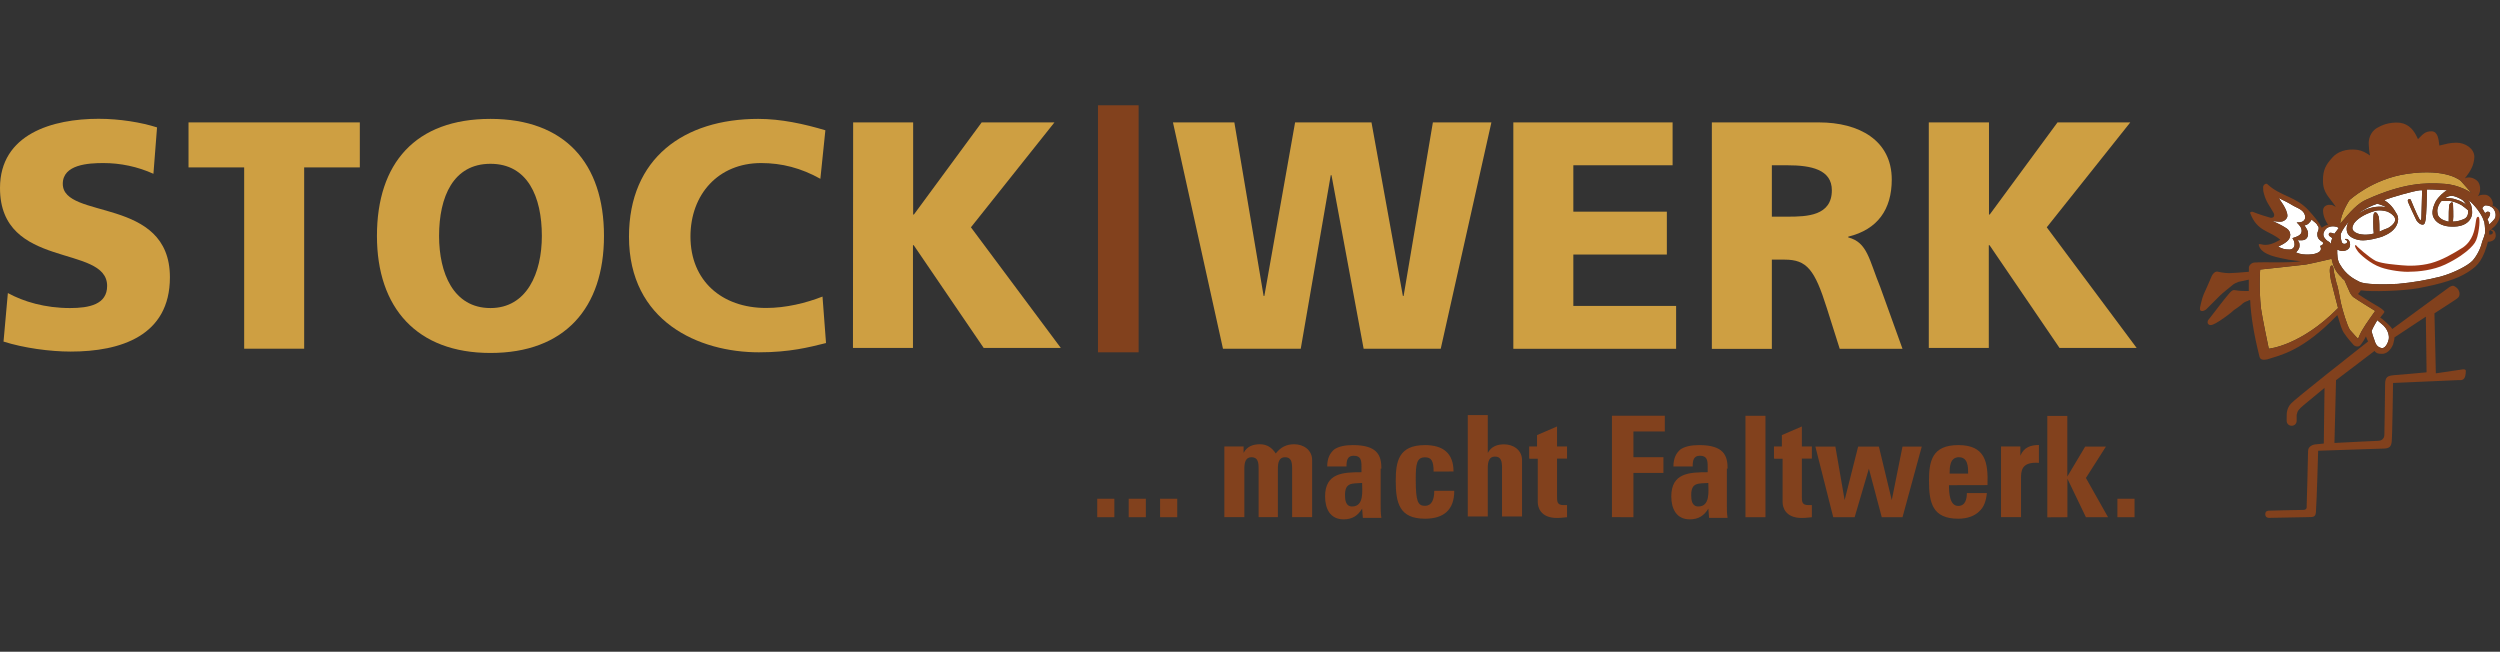 <?xml version="1.0" encoding="utf-8"?>
<!-- Generator: Adobe Illustrator 26.5.0, SVG Export Plug-In . SVG Version: 6.00 Build 0)  -->
<svg version="1.1" id="Ebene_1" xmlns="http://www.w3.org/2000/svg" xmlns:xlink="http://www.w3.org/1999/xlink" x="0px" y="0px"
	 viewBox="0 0 270 70.39" style="enable-background:new 0 0 270 70.39;" xml:space="preserve">
<rect x="0" y="0" width="270" height="70.39" fill="#333333" stroke="none"/>
<style type="text/css">
	.st0{fill:#82411D;}
	.st1{fill:#CE9F42;}
	.st2{fill:#FFFFFF;}
	.st3{fill-rule:evenodd;clip-rule:evenodd;fill:#9D3816;}
</style>
<g>
	<path class="st0" d="M228.68,55.86h1.85v-2h-1.85V55.86z M223.28,55.86v-4.16l0,0l2,4.16h2.39l-2.39-4.24l2.16-3.39h-2.24
		l-1.93,3.24l0,0v-6.55h-2.16v10.95L223.28,55.86L223.28,55.86z M216.11,48.22v7.63h2.16v-4.16c0-0.77,0-1.85,1.93-1.7v-1.93
		c-0.85,0-1.62,0.23-2,1.16l0,0v-1H216.11z M214.65,52.39c0.08-2.47-0.23-4.32-3.16-4.32c-2.85,0-3.16,1.77-3.16,3.86
		c0,2.39,0.39,4.09,3.16,4.09c1,0,1.77-0.31,2.24-0.77c0.54-0.46,0.77-1.16,0.85-2h-2.16c0,0.62-0.15,1.39-0.93,1.39
		c-0.93,0-1-1.39-1-2.24L214.65,52.39L214.65,52.39z M210.56,51.15c0-0.62,0-1.77,1-1.77c1,0,1,1.08,1,1.77H210.56z M197.99,55.86
		h2.31l1.54-5.24l0,0l1.39,5.24h2.24l2.08-7.63h-2.08l-1.16,5.78l0,0l-1.39-5.78h-2.24l-1.46,5.78l0,0l-1-5.78h-2.16L197.99,55.86z
		 M191.67,49.54h0.85v4.7c0,0.46,0.23,1.7,2.08,1.7c0.54,0,0.85-0.08,1.08-0.08v-1.31c-0.08,0-0.23,0-0.39,0
		c-0.69,0-0.69-0.39-0.69-0.93v-4.09h1.08v-1.31h-1.08v-2.16l-2.16,0.93v1.23h-0.85v1.31H191.67z M188.51,55.86h2.16V44.91h-2.16
		V55.86z M186.58,50.61c0-1.39-0.39-2.54-3.08-2.54c-0.85,0-1.54,0.15-2,0.46c-0.46,0.39-0.77,0.93-0.77,1.85h2.08
		c0-0.62,0.08-1.16,0.77-1.16c0.77,0,0.85,0.46,0.85,1.16V51c-2,0-3.93,0.08-3.93,2.62c0,1.31,0.54,2.47,2,2.47
		c0.93,0,1.54-0.39,2-1.16l0,0l0.08,1h2c-0.08-0.46-0.08-0.93-0.08-1.39v-3.93H186.58z M184.5,52.16c0,0.85,0.23,2.54-1.08,2.54
		c-0.69,0-0.77-0.69-0.77-1.23C182.65,52.08,183.42,52.23,184.5,52.16 M176.41,55.86v-4.78h3.24v-1.7h-3.24v-2.78h3.39v-1.7h-5.71
		v10.95L176.41,55.86L176.41,55.86z M165.23,49.54h0.85v4.7c0,0.46,0.23,1.7,2.08,1.7c0.54,0,0.85-0.08,1.08-0.08v-1.31
		c-0.08,0-0.23,0-0.39,0c-0.69,0-0.69-0.39-0.69-0.93v-4.09h1.08v-1.31h-1.08v-2.16L166,46.99v1.23h-0.85v1.31H165.23z
		 M164.38,55.86v-6.17c0-1.08-0.93-1.7-1.93-1.7c-0.77,0-1.39,0.23-1.77,0.93l0,0v-4.09h-2.16v10.95h2.16v-5.24
		c0-0.69,0.15-1.23,0.77-1.23c0.69,0,0.77,0.54,0.77,1.23v5.24h2.16V55.86z M156.98,50.92c0-2-1.16-2.85-3.08-2.85
		c-2.85,0-3.16,1.77-3.16,3.86c0,2.39,0.39,4.09,3.16,4.09c2,0,3.16-0.93,3.16-3.01h-2.16c0,1-0.31,1.62-1,1.62
		c-0.77,0-1-0.46-1-2.85c0-1.62,0.08-2.39,1-2.39c0.69,0,0.93,0.39,0.93,1.54L156.98,50.92L156.98,50.92z M149.19,50.61
		c0-1.39-0.39-2.54-3.08-2.54c-0.85,0-1.54,0.15-2,0.46c-0.46,0.39-0.77,0.93-0.77,1.85h2.08c0-0.62,0.08-1.16,0.77-1.16
		c0.77,0,0.85,0.46,0.85,1.16V51c-2,0-3.93,0.08-3.93,2.62c0,1.31,0.54,2.47,2,2.47c0.93,0,1.54-0.39,2-1.16l0,0l0.08,1h2
		c-0.08-0.46-0.08-0.93-0.08-1.39v-3.93H149.19z M147.11,52.16c0,0.85,0.23,2.54-1.08,2.54c-0.69,0-0.77-0.69-0.77-1.23
		C145.26,52.08,146.03,52.23,147.11,52.16 M134.39,48.22h-2.16v7.63h2.16v-5.24c0-0.69,0.15-1.23,0.77-1.23
		c0.69,0,0.77,0.54,0.77,1.23v5.24h2.08v-5.24c0-0.69,0.15-1.23,0.77-1.23c0.69,0,0.77,0.54,0.77,1.23v5.24h2.16v-6.17
		c0-1.08-0.93-1.7-1.93-1.7c-0.85,0-1.46,0.31-2,1c-0.39-0.62-0.93-1-1.7-1c-0.77,0-1.39,0.23-1.77,0.93l0,0v-0.69H134.39z
		 M125.29,55.86h1.85v-2h-1.85V55.86z M121.9,55.86h1.85v-2h-1.85V55.86z M118.5,55.86h1.85v-2h-1.85V55.86z"/>
</g>
<path class="st1" d="M253.2,30.26c-0.08-0.08-0.23-0.15-0.31-0.31c-0.69-0.62-0.93-1.31-1.08-2c0,0-1.93,0.46-2.78,0.62
	c-1.23,0.15-4.93,0.54-4.93,0.54s-0.15,1.93,0.08,4.16c0.15,1.08,0.85,4.39,0.85,4.39s3.47-0.31,7.48-4.39
	c-0.31-1.16-0.69-2.7-0.77-3.01c-0.08-0.46-0.23-1.31,0-1.54s0.31,0.39,0.31,0.54s0.23,1.08,0.31,1.39
	c0.15,0.31,0.31,1.39,0.46,2.08c0.15,0.69,0.69,2.54,1,2.93c0.39,0.46,0.85,0.93,0.85,0.93s0.31-0.77,0.54-1.08
	c0.15-0.31,1.31-1.93,1.31-1.93s-2-1.23-2.31-1.46s-0.46-0.62-0.46-0.62S253.58,31.11,253.2,30.26"/>
<path class="st2" d="M256.75,34.58c-0.08,0.15-0.39,0.62-0.62,1.16c0.08,0.39,0.23,0.77,0.31,1c0.15,0.54,0.39,0.77,0.77,0.85
	s0.69-0.54,0.77-0.93c0.08-0.39-0.08-0.93-0.39-1.31C257.44,35.12,256.98,34.81,256.75,34.58"/>
<path class="st2" d="M246.11,21.39c0,0.08,0.93,1.16,0.93,1.93c0,0.23-0.31,0.69-0.93,0.62c-0.23,0-0.69-0.08-0.69-0.08
	s1,0.46,1.23,0.62c0.23,0.15,0.46,0.23,0.62,0.54c0,0,0.08,0.23,0.08,0.31c0,0.62-0.54,0.93-1.31,1.31
	c0.46,0.23,0.69,0.31,1.23,0.31c0.31,0,0.54-0.23,0.54-0.54c0-0.31-0.08-0.46-0.23-0.69c0.46-0.15,1-0.31,1-0.77
	c0-0.39-0.23-0.62-0.54-0.93c0.08,0,0.15,0,0.23,0c0.39,0,0.69-0.23,0.69-0.54c0-0.69-0.62-0.93-1.23-1.23
	C246.95,21.78,246.88,21.78,246.11,21.39"/>
<path class="st2" d="M249.65,23.71c-0.15,0.31-0.46,0.62-0.77,0.62c0.23,0.39,0.39,0.54,0.39,0.93s-0.23,0.69-0.69,0.69
	c-0.15,0-0.31,0-0.46,0c0.23,0.23,0.23,0.31,0.23,0.62c0,0.23-0.15,0.46-0.39,0.69c0.54,0.23,0.85,0.23,1.39,0.23
	c0.46,0,1.31-0.15,1.31-0.62c0-0.15-0.08-0.23-0.08-0.31c0.15-0.08,0.31-0.08,0.31-0.31c0-0.15-0.15-0.15-0.23-0.23
	c-0.31-0.23-0.39-0.39-0.39-0.77c0-0.23,0.15-0.31,0.15-0.62c0-0.15-0.08-0.23-0.15-0.31C250.19,24.09,249.88,23.94,249.65,23.71"/>
<path class="st1" d="M252.74,24.17c1.08-1.31,1.93-2.24,2.85-2.62c3.93-1.77,6.32-1.85,8.33-1.7c1.7,0.08,3.01,1,3.01,1l-1.16-1.31
	c0,0-1.46-1.39-5.78-0.77c-3.78,0.54-6.25,2.85-6.25,2.85S252.81,23.01,252.74,24.17"/>
<path class="st2" d="M268.39,25.17c0-0.31,0-0.69-0.08-1.16c0-0.08-0.08-0.15-0.08-0.23c-0.23-0.69-1-1.7-1.7-2.24
	c0.08,0.15,0.23,0.23,0.23,0.39c0.23,0.31,0.23,0.85,0.23,1.08c0,0.46-0.39,1.54-2.24,1.46c-0.77,0-1.54-0.31-1.85-0.85
	c-0.31-0.46-0.23-1.08,0.15-1.85c0.31-0.54,0.85-1,1.23-1.23c-0.39,0-1.39-0.08-2.16-0.08c0,0.69-0.08,2.85-0.15,3.24
	c-0.08,0.46-0.15,0.62-0.46,0.54c-0.31-0.08-0.54-0.46-0.54-0.46s-0.93-1.93-0.93-2.08c0-0.23,0.23-0.23,0.31-0.15
	c0,0,0.69,1.7,0.93,2.08s0.23-0.15,0.23-0.15l0.08-2.93c-0.08,0-0.15,0-0.23,0c-0.77,0.08-3.08,0.77-3.7,1l-0.15,0.08
	c0.39,0.23,0.85,0.62,1.23,1.31c0.23,0.31,0.31,0.62,0.23,1c-0.23,1-1.16,1.39-1.7,1.62c-0.46,0.15-1.62,0.46-2.31,0.39
	c-0.69-0.08-1.31-0.39-1.46-0.85c-0.15-0.46,0-0.93,0.23-1.23c-0.39,0.46-0.69,0.85-0.93,1.39c0,0.15,0,0.23,0,0.39
	c0.08,0.39,0.08,0.69,0.39,0.69c0.15,0,0.31-0.08,0.31-0.23c0-0.15-0.08-0.15-0.23-0.23c0-0.08,0.08-0.08,0.08-0.08
	c0.31,0,0.46,0.31,0.46,0.62c0,0.46-0.39,0.69-0.85,0.69c-0.15,0-0.39-0.08-0.54-0.15c0,0.54,0,1.16,0.31,1.62
	c0.62,1.08,1.46,1.54,2.08,1.85c0.62,0.31,2.54,0.31,4.16,0.23c1.62-0.15,3.01-0.39,4.55-0.77c1.46-0.39,3.08-1.23,3.55-1.77
	c0.46-0.54,0.85-1.31,1-2C268.23,25.71,268.31,25.48,268.39,25.17"/>
<path class="st3" d="M254.59,26.64c0,0-0.15-0.23-0.23-0.15c-0.08,0.15,0.15,0.46,0.31,0.69s1.31,1.31,2.47,1.7
	c0.85,0.31,2.47,0.54,3.24,0.46c0.77,0,2.39-0.15,3.7-0.77c1.31-0.62,2.24-1.31,2.7-1.77c0.46-0.46,0.62-0.69,0.77-1.23
	s0.23-1.23,0.23-1.54c0-0.31,0-0.62-0.15-0.62c-0.23,0-0.23,0.62-0.31,1c-0.08,0.39-0.23,1.54-1.31,2.31
	c-1.08,0.69-2.31,1.39-3.47,1.7c-1.16,0.31-2.39,0.31-3.16,0.23c-0.77-0.08-2-0.15-2.78-0.46
	C255.82,27.79,254.59,26.64,254.59,26.64"/>
<path class="st2" d="M268.85,24.25c0.15-0.15,0.54-0.54,0.62-0.69c0.08-0.23,0.08-0.46,0-0.69c-0.23-0.69-0.93-0.69-1.08-0.69
	c-0.15,0.08-0.23,0.15-0.31,0.31c0.08,0.15,0.23,0.39,0.31,0.54c0.08-0.08,0.23-0.23,0.39-0.15c0.23,0.08,0.15,0.31,0.08,0.46
	c-0.08,0.15-0.15,0.31-0.23,0.31c0.08,0.15,0.15,0.31,0.15,0.46C268.85,24.17,268.85,24.25,268.85,24.25"/>
<path class="st2" d="M252.58,24.63c-0.15-0.08-0.15-0.15-0.31-0.15c0,0-0.85-0.23-1.23,0.46c-0.23,0.39-0.08,0.69,0.15,0.93
	c0.08,0.08,0.15,0.15,0.31,0.23c0.08,0.08,0.15,0.08,0.15,0.15l0.08,0.08c0-0.15,0.08-0.39,0.15-0.62
	c-0.08-0.08-0.23-0.15-0.31-0.23c0,0-0.15-0.15,0-0.31c0.08-0.08,0.39,0,0.54,0.08C252.27,25.02,252.43,24.86,252.58,24.63"/>
<path class="st2" d="M254.66,23.09c0.23-0.15,0.46-0.23,0.69-0.39c0.85-0.39,1.7-0.46,2.39-0.31c-0.39-0.23-0.77-0.31-1-0.39
	C256.13,22.24,255.36,22.55,254.66,23.09"/>
<path class="st2" d="M264.07,21.39c0.31,0,0.77,0,1.16,0.15c0.54,0.15,0.93,0.39,1.16,0.62c-0.15-0.23-0.31-0.46-0.54-0.62
	c-0.39-0.23-0.85-0.39-1.08-0.39C264.61,21.16,264.3,21.24,264.07,21.39"/>
<path class="st2" d="M256.59,22.94c0,0,0.15,0,0.31,0.46c0.08,0.39,0.08,1.31,0.08,1.62c0.31-0.15,0.69-0.31,0.93-0.39
	c0.39-0.23,0.54-0.39,0.69-0.62c0.39-0.69-0.77-1.16-0.77-1.16s-0.69-0.23-1.31-0.08c-1.31,0.39-2,0.93-2.31,1.39
	c-0.15,0.31-0.31,0.62,0.15,0.93c0.46,0.31,1.39,0.31,1.93,0.15h0.08c-0.08-0.62-0.08-2,0-2.16
	C256.44,22.86,256.59,22.94,256.59,22.94"/>
<path class="st2" d="M266.54,22.7c-0.15-0.15-0.39-0.31-0.69-0.54c-0.39-0.23-1-0.46-1.39-0.46c-0.23,0-0.54,0-0.77,0
	c-0.15,0.15-0.23,0.31-0.31,0.46c-0.23,0.54-0.15,0.77-0.08,1.08c0.15,0.31,0.46,0.54,1.08,0.69h0.08c0-0.54,0-1.62,0.08-1.85
	c0.08-0.15,0.15-0.15,0.23-0.23c0.08,0,0.15,0.08,0.15,0.08c0,0.31,0.08,1.39,0,2c0.39,0,0.69-0.08,1.08-0.23
	C266.46,23.55,266.61,23.17,266.54,22.7"/>
<path class="st0" d="M265.92,39.9c0,0,0.39-0.08,0.39,0.15c0,0,0,0.54-0.15,0.77c-0.15,0.31-0.62,0.23-0.62,0.23l-7.09,0.31
	c0,0-0.08,5.94-0.15,6.4c-0.08,0.54-0.31,0.69-1,0.69l-6.94,0.23c0,0-0.15,5.47-0.23,6.4c0,0.77-0.23,0.77-0.85,0.77
	c0,0-3.93,0.08-4.24,0.08c-0.15,0-0.39-0.08-0.39-0.39c0-0.39,0.31-0.39,0.46-0.39c0,0,2.93-0.08,3.62-0.08
	c0.46,0,0.39-0.31,0.39-0.46c0,0,0.15-5.01,0.15-5.86c0-0.77,0.93-0.77,0.93-0.77l0.77-0.08l0.08-6.01l-2.24,1.85
	c-0.54,0.46-0.69,0.62-0.77,1.08c0,0.31,0,0.62,0,0.62c0,0.31-0.23,0.54-0.54,0.54s-0.54-0.23-0.54-0.54v-0.31c0-0.54,0-1,0.46-1.54
	c0.39-0.46,7.25-5.86,8.33-6.71c-0.08-0.15-0.15-0.39-0.23-0.54c-0.15,0.23-0.23,0.46-0.31,0.54c-0.23,0.31-0.31,0.54-0.62,0.54
	c-0.31,0-0.46-0.23-0.46-0.23s-0.69-0.77-0.93-1.16c-0.31-0.39-0.46-1.08-0.62-1.54c0-0.08-0.08-0.23-0.15-0.46
	c-3.78,3.93-6.17,4.32-7.56,4.78c-0.39,0.08-0.77,0.08-0.85-0.31c-0.62-2.47-0.93-4.47-1-6.09c-0.08,0-0.15,0-0.23,0.08
	c-0.31,0.08-0.54,0.23-0.69,0.39c-0.15,0.15-0.62,0.46-0.85,0.62c-0.23,0.23-0.93,0.77-1.54,1.16c-0.62,0.39-0.93,0.54-1.16,0.39
	c-0.23-0.15-0.08-0.46-0.08-0.46l0.54-0.69c0,0,1.23-1.62,1.7-2.16c0.46-0.54,0.54-0.39,0.77-0.39c0.39,0.08,0.93,0.08,1.39,0.08
	c0-0.46,0-0.85,0-1.23c-0.31,0.08-0.69,0.15-1.08,0.23c-0.23,0.08-0.54,0.23-0.62,0.31c-0.46,0.39-1.08,0.85-1.46,1.23
	c-0.39,0.39-1.23,1.23-1.46,1.46c-0.23,0.15-0.46,0.23-0.62,0.08c-0.08-0.15,0-0.46,0.08-0.77c0.08-0.31,0.15-0.62,0.31-1
	c0.15-0.31,0.62-1.39,0.85-1.93c0.31-0.62,0.69-0.46,0.69-0.46s0.69,0.15,1.16,0.15c0.31,0,1.46-0.08,2.16-0.15
	c0-0.23,0-0.39,0-0.46c0-0.23,0.31-0.54,0.62-0.54c1.08-0.08,3.93,0.08,5.01-0.15h0.08c-0.39,0-0.85-0.08-1.39-0.15
	c-1.08-0.23-2.93-0.46-3.24-1.54c-0.08-0.23,0.15-0.15,0.46-0.08c0.62,0.08,1.16-0.15,1.85-0.54c-1.16-1-2.47-0.85-3.24-2.85
	c-0.08-0.08,0.08-0.23,0.31-0.15c0.54,0.23,1.54,0.54,1.85,0.62c0.46,0.08,0.46-0.31,0.39-0.46c-0.46-0.85-0.85-1.23-1.08-2.16
	c-0.08-0.23-0.08-0.46-0.08-0.69s0.31-0.46,0.46-0.31c1.39,1.31,3.08,1.31,4.47,2.85c0.62,0.69,1.08,1.23,1.39,1.85
	c0.23-0.15,0.54-0.31,0.69-0.31c-0.31-0.46-0.54-1-0.54-1.54c0-0.39,0.31-0.62,0.69-0.62s0.39,0.08,0.69,0.23
	c-0.69-1.08-1.39-1.46-1.39-2.85c0-1.16,0.31-1.7,1-2.47c0.54-0.62,1.46-1,2.7-0.85c0.54,0.08,0.93,0.31,1.39,0.62
	c-0.08-0.23-0.15-1-0.15-1.31c0-0.77,0.39-1.46,1.08-1.77c0.69-0.39,1.54-0.54,2.31-0.46c1,0.15,1.54,0.85,1.93,1.77
	c0.54-0.54,0.77-0.85,1.46-0.85c0.69,0,0.77,0.85,0.85,1.54c0.69-0.15,1.08-0.31,1.85-0.31c0.93,0,1.93,0.62,1.93,1.54
	c0,0.39-0.15,0.93-0.31,1.23c-0.39,0.77-0.77,1.08-0.69,1.08c0.54-0.31,1.31,0.15,1.46,0.46c0.23,0.39,0.23,1.08-0.08,1.46
	c0.31-0.15,0.46-0.15,0.77-0.15c0.46,0,0.85,0.54,0.85,1c0,0.08,0,0.15-0.08,0.15c0.23,0.08,0.62,0.31,0.77,0.69
	s0.08,0.93-0.46,1.54c-0.15,0.15-0.54,0.46-0.62,0.54c0,0.15,0,0.23,0,0.39h0.08c0.15,0,0.31-0.08,0.31-0.23
	c0-0.15-0.08-0.15-0.23-0.23c0-0.08,0.08-0.08,0.08-0.08c0.31,0,0.46,0.31,0.46,0.62c0,0.46-0.39,0.69-0.85,0.69
	c-0.08,0.23-0.08,0.39-0.15,0.54c-0.54,1.77-1.23,2.24-2.08,2.78c-1.08,0.69-2.78,1.23-5.32,1.7c-1.7,0.31-5.17,0.39-6.09,0.23
	h-0.08c-0.08,0.15-0.23,0.31-0.31,0.39c0.77,0.54,2.24,1.39,2.24,1.39s0.54,0.31,0.62,0.54c0,0.08-0.23,0.31-0.46,0.62
	c0.08,0.08,0.15,0.08,0.23,0.15c0.23,0.23,0.77,0.62,1.08,1.08l6.09-4.47c0,0,0.39-0.31,0.62-0.15c0.39,0.23,0.46,0.39,0.54,0.69
	c0,0.08,0.08,0.39-0.23,0.62c-0.08,0.08-1.16,0.77-2.47,1.62l0.15,6.48L265.92,39.9z M252.12,47.84c1.77-0.08,4.32-0.23,4.7-0.23
	c0.69,0,0.69-0.62,0.69-0.62s0.08-4.39,0.08-5.47c0-0.85,0.31-0.93,0.93-1c0.23,0,3.55-0.31,3.55-0.31l-0.08-6.01
	c-1.39,0.93-2.78,1.85-3.39,2.24c0,0.23-0.08,0.46-0.15,0.77c-0.23,0.54-0.69,1.08-1.31,1c-0.31,0-0.54-0.08-0.69-0.31l-4.16,3.16
	L252.12,47.84z M264.07,21.39c0.31,0,0.77,0,1.16,0.15c0.54,0.15,0.93,0.39,1.16,0.62c-0.15-0.23-0.31-0.54-0.54-0.62
	c-0.39-0.23-0.77-0.39-1-0.39C264.61,21.09,264.3,21.24,264.07,21.39 M266.54,22.7c-0.15-0.15-0.39-0.31-0.69-0.54
	c-0.39-0.23-1-0.46-1.39-0.46c-0.23,0-0.54,0-0.77,0c-0.15,0.15-0.23,0.31-0.31,0.46c-0.23,0.54-0.15,0.77-0.08,1.08
	c0.15,0.31,0.46,0.54,1.08,0.69h0.08c0-0.54,0-1.62,0.08-1.85c0.08-0.15,0.15-0.15,0.23-0.23c0.08,0,0.15,0.08,0.15,0.08
	c0,0.31,0.08,1.39,0,2c0.39,0,0.69-0.08,1.08-0.23C266.46,23.55,266.61,23.17,266.54,22.7 M256.59,22.94c0,0,0.15,0,0.31,0.46
	c0.08,0.39,0.08,1.31,0.08,1.62c0.31-0.15,0.69-0.31,0.93-0.39c0.39-0.23,0.54-0.39,0.69-0.62c0.39-0.69-0.77-1.16-0.77-1.16
	s-0.69-0.23-1.31-0.08c-1.31,0.39-2,0.93-2.31,1.39c-0.15,0.31-0.31,0.62,0.15,0.93c0.46,0.31,1.39,0.31,1.93,0.15h0.08
	c-0.08-0.62-0.08-2,0-2.16C256.44,22.86,256.59,22.94,256.59,22.94 M252.58,24.63c-0.15-0.08-0.15-0.15-0.31-0.15
	c0,0-0.85-0.23-1.23,0.46c-0.23,0.39-0.08,0.69,0.15,0.93c0.08,0.08,0.15,0.15,0.31,0.23c0.08,0.08,0.15,0.08,0.15,0.15l0.08,0.08
	c0-0.15,0.08-0.39,0.15-0.62c-0.08-0.08-0.23-0.15-0.31-0.23c0,0-0.15-0.15,0-0.31c0.08-0.08,0.39,0,0.54,0.08
	C252.27,25.02,252.43,24.86,252.58,24.63 M256.75,34.58c-0.08,0.15-0.39,0.62-0.62,1.16c0.08,0.39,0.23,0.77,0.31,1
	c0.15,0.54,0.39,0.77,0.77,0.85s0.69-0.54,0.77-0.93c0.08-0.39-0.08-0.93-0.39-1.31C257.44,35.12,256.98,34.81,256.75,34.58
	 M253.2,30.26c-0.08-0.08-0.23-0.15-0.31-0.31c-0.69-0.62-0.93-1.31-1.08-2c0,0-1.93,0.46-2.78,0.62c-1.23,0.15-4.93,0.54-4.93,0.54
	s-0.15,1.93,0.08,4.16c0.15,1.08,0.85,4.39,0.85,4.39s3.47-0.31,7.48-4.39c-0.31-1.16-0.69-2.7-0.77-3.01
	c-0.08-0.46-0.23-1.31,0-1.54s0.31,0.39,0.31,0.54s0.23,1.08,0.31,1.39c0.15,0.31,0.31,1.39,0.46,2.08c0.15,0.69,0.69,2.54,1,2.93
	c0.39,0.46,0.85,0.93,0.85,0.93s0.31-0.77,0.54-1.08c0.15-0.31,1.31-1.93,1.31-1.93s-2-1.23-2.31-1.46s-0.46-0.62-0.46-0.62
	S253.58,31.11,253.2,30.26 M249.65,23.71c-0.15,0.31-0.46,0.62-0.77,0.62c0.23,0.39,0.39,0.54,0.39,0.93s-0.23,0.69-0.69,0.69
	c-0.15,0-0.31,0-0.46,0c0.23,0.23,0.23,0.31,0.23,0.62c0,0.23-0.15,0.46-0.39,0.69c0.54,0.23,0.85,0.23,1.39,0.23
	c0.46,0,1.31-0.15,1.31-0.62c0-0.15-0.08-0.23-0.08-0.31c0.15-0.08,0.31-0.08,0.31-0.31c0-0.15-0.15-0.15-0.23-0.23
	c-0.31-0.23-0.39-0.39-0.39-0.77c0-0.23,0.15-0.31,0.15-0.62c0-0.15-0.08-0.23-0.15-0.31C250.19,24.09,249.88,23.94,249.65,23.71
	 M246.11,21.39c0,0.08,0.93,1.16,0.93,1.93c0,0.23-0.31,0.69-0.93,0.62c-0.23,0-0.69-0.08-0.69-0.08s1,0.46,1.23,0.62
	c0.23,0.15,0.46,0.23,0.62,0.54c0,0,0.08,0.23,0.08,0.31c0,0.62-0.54,0.93-1.31,1.31c0.46,0.23,0.69,0.31,1.23,0.31
	c0.31,0,0.54-0.23,0.54-0.54c0-0.31-0.08-0.46-0.23-0.69c0.46-0.15,1-0.31,1-0.77c0-0.39-0.23-0.62-0.54-0.93c0.08,0,0.15,0,0.23,0
	c0.39,0,0.69-0.23,0.69-0.54c0-0.69-0.62-0.93-1.23-1.23C246.95,21.78,246.88,21.78,246.11,21.39 M252.74,24.17
	c1.08-1.31,1.93-2.24,2.85-2.62c3.93-1.77,6.32-1.85,8.33-1.7c1.7,0.08,3.01,1,3.01,1l-1.16-1.31c0,0-1.46-1.39-5.78-0.77
	c-3.78,0.54-6.25,2.85-6.25,2.85S252.81,23.01,252.74,24.17 M254.66,23.09c0.23-0.15,0.46-0.23,0.69-0.39
	c0.85-0.39,1.7-0.46,2.39-0.31c-0.39-0.23-0.77-0.31-1-0.39C256.13,22.16,255.36,22.55,254.66,23.09 M268.39,25.17
	c0-0.31,0-0.69-0.08-1.16c0-0.08-0.08-0.15-0.08-0.23c-0.23-0.69-1-1.7-1.7-2.24c0.08,0.15,0.23,0.23,0.23,0.39
	c0.23,0.31,0.23,0.85,0.23,1.08c0,0.46-0.39,1.54-2.24,1.46c-0.77,0-1.54-0.31-1.85-0.85c-0.31-0.46-0.23-1.08,0.15-1.85
	c0.31-0.54,0.85-1,1.23-1.23c-0.39,0-1.39-0.08-2.16-0.08c0,0.69-0.08,2.85-0.15,3.24c-0.08,0.46-0.15,0.62-0.46,0.54
	c-0.31-0.08-0.54-0.46-0.54-0.46s-0.93-1.93-0.93-2.08c0-0.23,0.23-0.23,0.31-0.15c0,0,0.69,1.7,0.93,2.08s0.23-0.15,0.23-0.15
	l0.08-2.93c-0.08,0-0.15,0-0.23,0c-0.77,0.08-3.08,0.77-3.7,1l-0.15,0.08c0.39,0.23,0.85,0.62,1.23,1.31c0.23,0.31,0.31,0.62,0.23,1
	c-0.23,1-1.16,1.39-1.7,1.62c-0.46,0.15-1.62,0.46-2.31,0.39c-0.69-0.08-1.31-0.39-1.46-0.85c-0.15-0.46,0-0.93,0.23-1.23
	c-0.39,0.46-0.69,0.85-0.93,1.39c0,0.15,0,0.23,0,0.39c0.08,0.39,0.08,0.69,0.39,0.69c0.15,0,0.31-0.08,0.31-0.23
	c0-0.15-0.08-0.15-0.23-0.23c0-0.08,0.08-0.08,0.08-0.08c0.31,0,0.46,0.31,0.46,0.62c0,0.46-0.39,0.69-0.85,0.69
	c-0.15,0-0.39-0.08-0.54-0.15c0,0.54,0,1.16,0.31,1.62c0.62,1.08,1.46,1.54,2.08,1.85c0.62,0.31,2.54,0.31,4.16,0.23
	c1.62-0.15,3.01-0.39,4.55-0.77c1.46-0.39,3.08-1.23,3.55-1.77c0.46-0.54,0.85-1.31,1-2C268.23,25.71,268.31,25.48,268.39,25.17
	 M268.85,24.25c0.15-0.15,0.54-0.54,0.62-0.69c0.08-0.23,0.08-0.46,0-0.69c-0.23-0.69-0.93-0.69-1.08-0.69
	c-0.15,0.08-0.23,0.15-0.31,0.31c0.08,0.15,0.23,0.39,0.31,0.54c0.08-0.08,0.23-0.23,0.39-0.15c0.23,0.08,0.15,0.31,0.08,0.46
	c-0.08,0.15-0.15,0.31-0.23,0.31c0.08,0.15,0.15,0.31,0.15,0.46C268.85,24.17,268.85,24.25,268.85,24.25"/>
<g>
	<path class="st1" d="M0.85,31.65c1.7,0.93,4.01,1.62,6.71,1.62c2.08,0,4.01-0.39,4.01-2.39C11.57,26.33,0,29.18,0,20.31
		c0-5.86,5.71-7.48,10.64-7.48c2.31,0,4.63,0.39,6.32,0.93l-0.39,5.01c-1.7-0.77-3.55-1.16-5.4-1.16c-1.62,0-4.39,0.15-4.39,2.24
		c0,3.93,11.57,1.31,11.57,10.1c0,6.32-5.32,8.02-10.72,8.02c-2.24,0-5.09-0.39-7.25-1.08L0.85,31.65z"/>
	<path class="st1" d="M26.37,18.08h-6.01v-4.86h18.5v4.86h-6.01v19.58h-6.48L26.37,18.08L26.37,18.08z"/>
	<path class="st1" d="M52.97,12.84c8.02,0,12.26,4.78,12.26,12.64c0,7.79-4.24,12.64-12.26,12.64c-7.94,0-12.26-4.86-12.26-12.64
		C40.71,17.62,44.87,12.84,52.97,12.84z M52.97,33.27c3.93,0,5.55-3.78,5.55-7.79c0-4.24-1.54-7.79-5.55-7.79s-5.55,3.55-5.55,7.79
		C47.42,29.49,48.96,33.27,52.97,33.27z"/>
	<path class="st1" d="M89.21,37.05c-1.85,0.46-3.93,1-7.25,1c-6.48,0-14.03-3.32-14.03-12.49c0-8.48,5.94-12.72,13.96-12.72
		c2.47,0,4.93,0.54,7.25,1.23l-0.54,5.24c-2.08-1.16-4.16-1.7-6.4-1.7c-4.63,0-7.63,3.39-7.63,7.94c0,4.78,3.39,7.71,8.17,7.71
		c2.16,0,4.32-0.54,6.09-1.23L89.21,37.05z"/>
	<path class="st1" d="M92.14,13.22h6.48v9.95h0.08l7.32-9.95h7.86l-9.02,11.33l9.71,13.03h-8.33l-7.56-11.1h-0.08v11.1h-6.48
		L92.14,13.22L92.14,13.22z"/>
</g>
<g>
	<path class="st0" d="M118.58,11.37h4.39v26.68h-4.39V11.37z"/>
</g>
<g>
	<path class="st1" d="M126.68,13.22h6.63l3.16,18.74h0.08l3.32-18.74h8.25l3.39,18.74h0.08l3.16-18.74h6.32l-5.47,24.44h-8.33
		l-3.47-18.74h-0.08l-3.24,18.74h-8.4L126.68,13.22z"/>
	<path class="st1" d="M163.45,13.22h17.19v4.63h-10.72v5.01h10.1v4.63h-10.1v5.55h11.1v4.63h-17.58V13.22z"/>
	<path class="st1" d="M184.81,13.22h11.64c4.32,0,7.86,1.93,7.86,6.17c0,3.24-1.54,5.4-4.7,6.17v0.08c2.08,0.54,2.24,2.39,3.47,5.4
		l2.39,6.63h-6.78l-1.39-4.39c-1.31-4.16-2.16-5.24-4.55-5.24h-1.39v9.64h-6.48V13.22H184.81z M191.36,23.4h1.7
		c2.08,0,4.78-0.08,4.78-2.85c0-2.24-2.24-2.7-4.78-2.7h-1.7V23.4z"/>
	<path class="st1" d="M208.33,13.22h6.48v9.95h0.08l7.32-9.95h7.86l-9.02,11.33l9.71,13.03h-8.33l-7.56-11.1h-0.08v11.1h-6.48V13.22
		z"/>
</g>
</svg>
